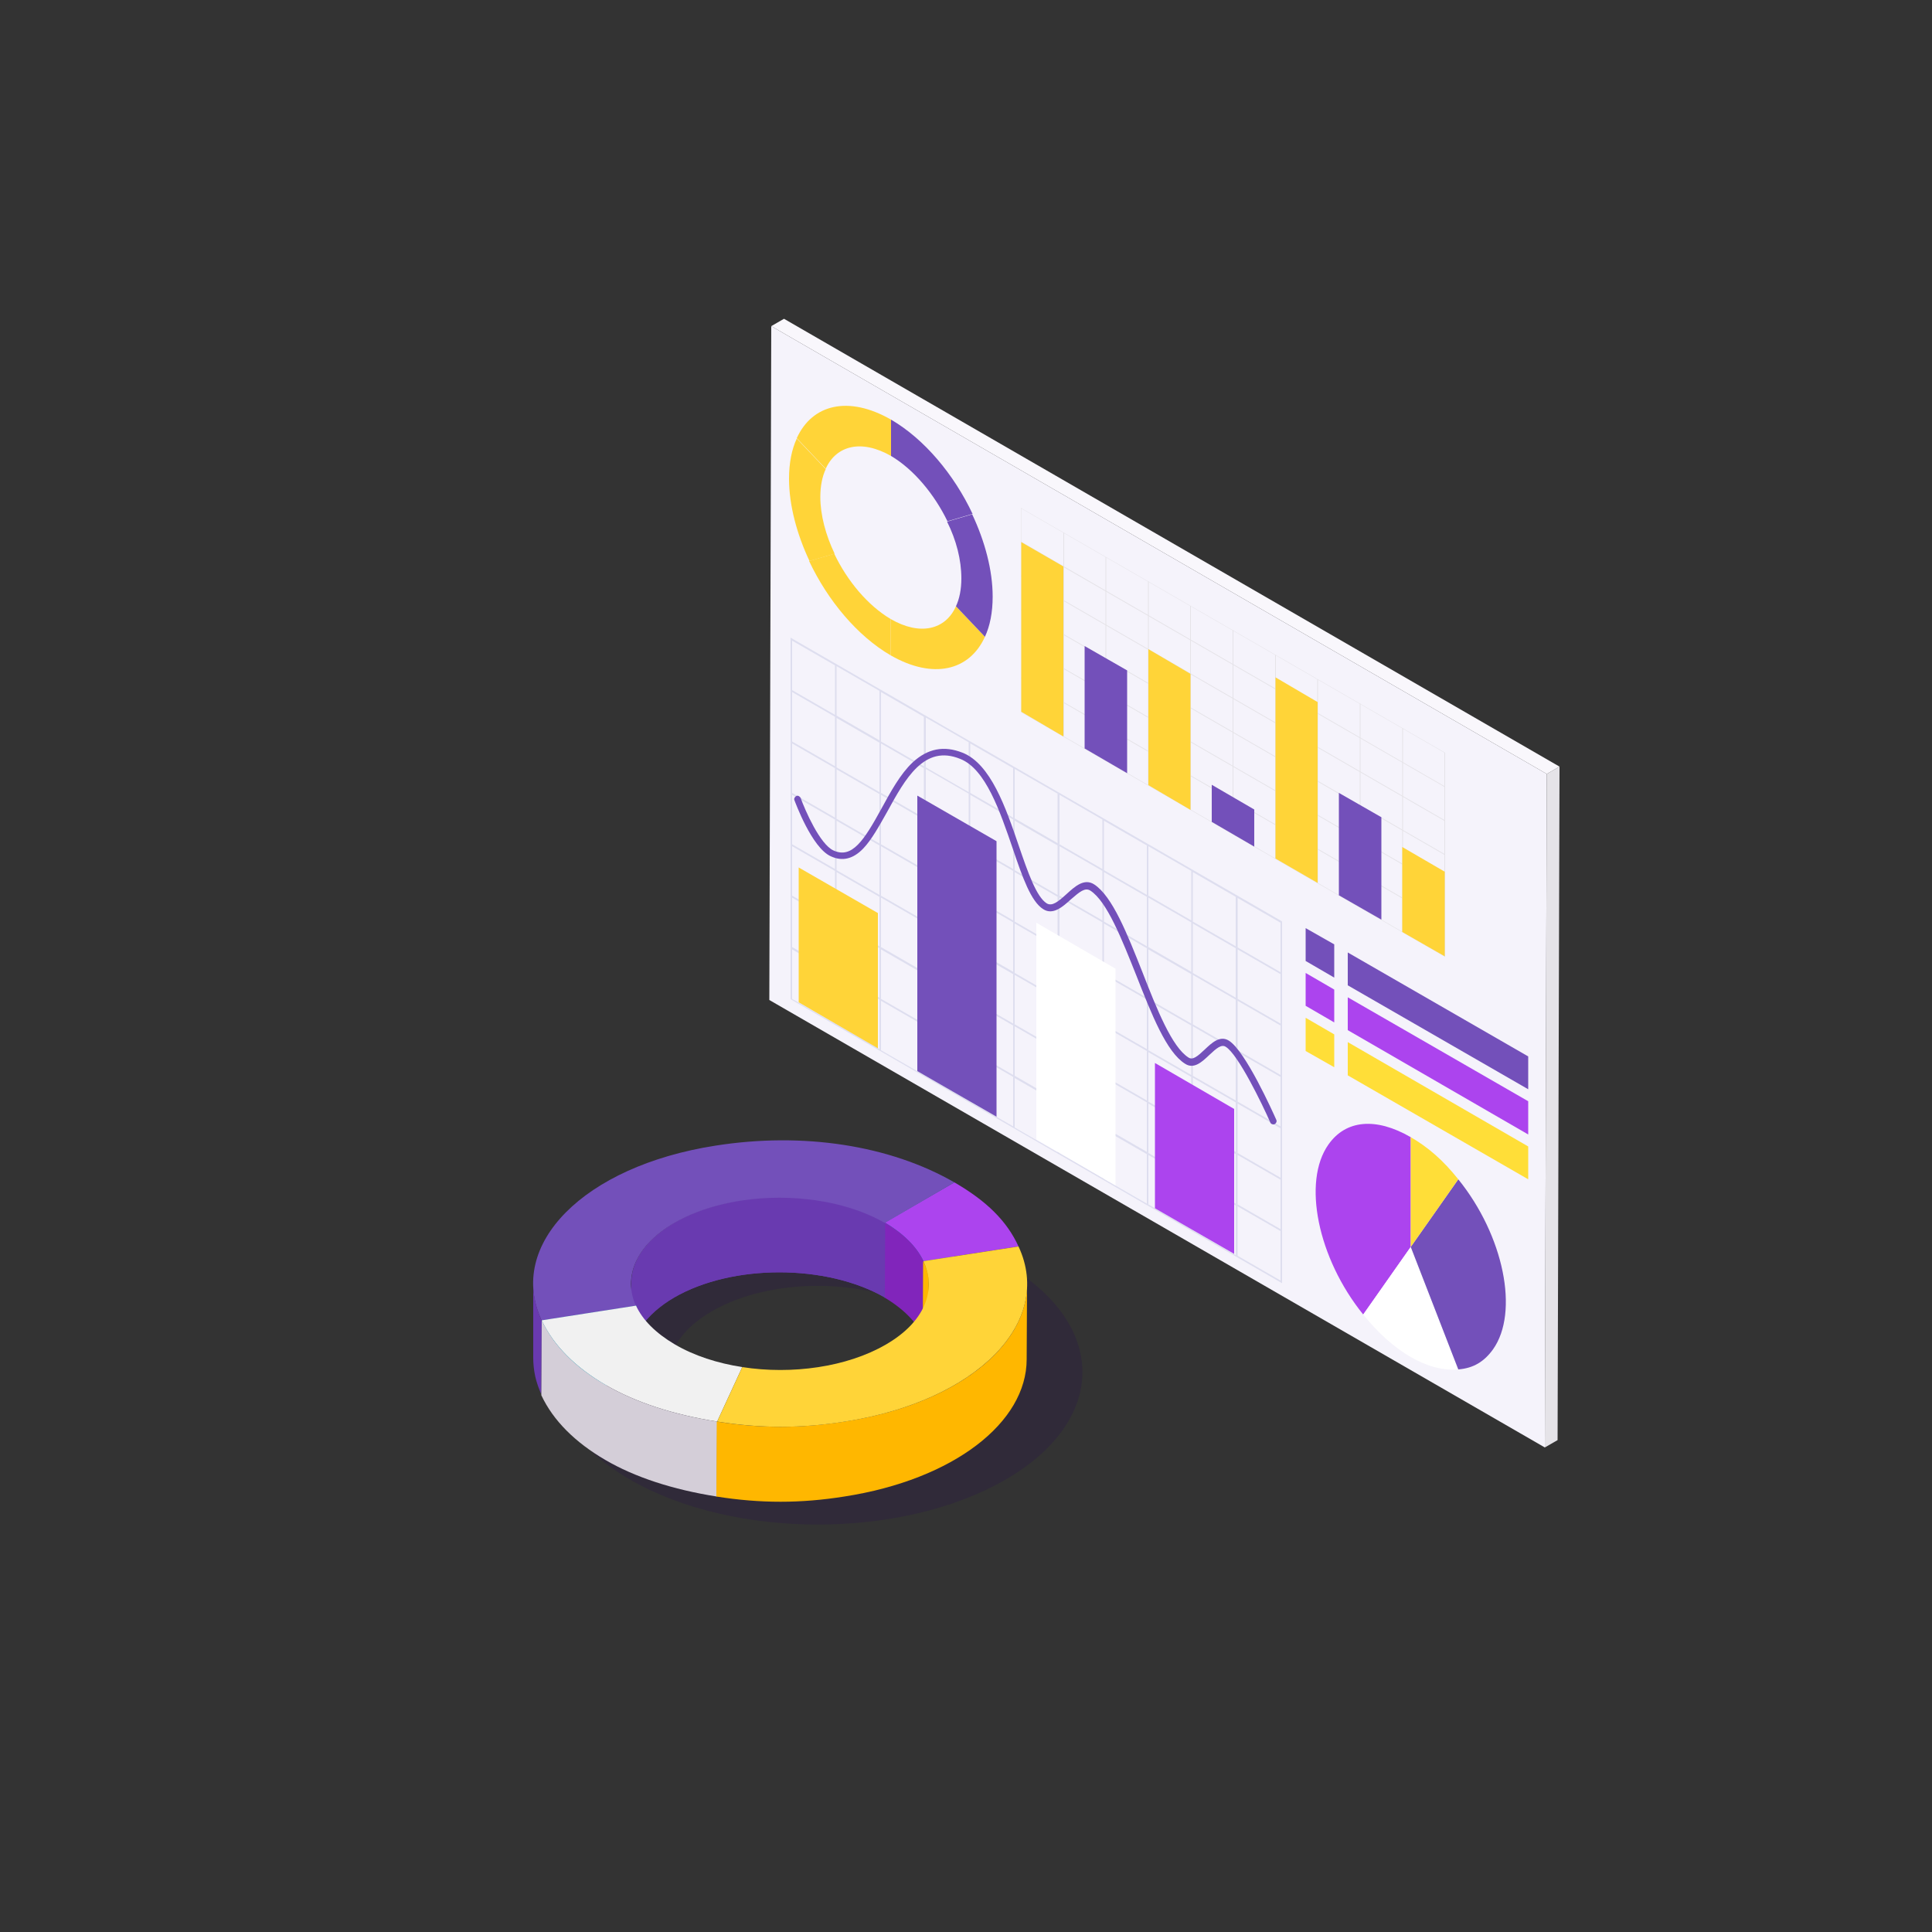 <?xml version="1.0" encoding="UTF-8"?>
<svg enable-background="new 0 0 500 500" version="1.1" viewBox="0 0 500 500" xml:space="preserve" xmlns="http://www.w3.org/2000/svg" xmlns:xlink="http://www.w3.org/1999/xlink">
<rect x="0" y="0" width="500" height="500" fill="#333333" stroke="none"/>
<style type="text/css">
	.st0{fill:#222338;}
	.st1{opacity:0.3;fill:#1D0E35;}
	.st2{enable-background:new    ;}
	.st3{fill:#E5E3E8;}
	.st4{fill:#D4CED8;}
	.st5{fill:#E0DDE1;}
	.st6{fill:#F1F1F1;}
	.st7{fill:url(#f);}
	.st8{fill:#1F0159;}
	.st9{fill:#3D2F43;}
	.st10{fill:#10191B;}
	.st11{fill:#242A31;}
	.st12{opacity:0.3;}
	.st13{fill:#50298A;}
	.st14{fill:#693AB0;}
	.st15{fill:#7350BA;}
	.st16{fill:#8125BB;}
	.st17{fill:#AC44EE;}
	.st18{fill:#C574F7;}
	.st19{fill:#FFB700;}
	.st20{fill:#FFC400;}
	.st21{fill:#FFDE38;}
	.st22{fill:#F9F7FC;}
	.st23{fill:#F5F3FB;}
	.st24{opacity:0.2;}
	.st25{fill:#828CC0;}
	.st26{fill:#FFFFFF;}
	.st27{fill:#FFD438;}
	.st28{opacity:0.3;fill:#2A1649;}
	.st29{fill:#0D889F;}
	.st30{fill:#A89317;}
	.st31{clip-path:url(#e);}
	.st32{clip-path:url(#d);enable-background:new    ;}
	.st33{clip-path:url(#b);enable-background:new    ;}
	.st34{clip-path:url(#a);enable-background:new    ;}
	.st35{fill:#0E8FA7;}
	.st36{clip-path:url(#g);}
	.st37{clip-path:url(#SVGID_13_);enable-background:new    ;}
	.st38{opacity:0.3;fill:#190D2B;}
	.st39{clip-path:url(#SVGID_15_);enable-background:new    ;}
	.st40{clip-path:url(#SVGID_17_);}
	.st41{fill:#251B29;}
	.st42{clip-path:url(#SVGID_19_);enable-background:new    ;}
	.st43{clip-path:url(#SVGID_21_);}
	.st44{fill:url(#SVGID_22_);}
	.st45{opacity:0.3;fill:#AC44EE;}
	.st46{opacity:0.5;fill:#B7B5BA;}
	.st47{opacity:0.9;fill:#AC44EE;}
	.st48{opacity:0.9;fill:#8B35D2;}
	.st49{opacity:0.9;}
	.st50{fill:#4C1F8C;}
	.st51{fill:#8B35D2;}
	.st52{opacity:0.9;fill:#4C1F8C;}
	.st53{fill:#F3A984;}
	.st54{fill:#6E4CB3;}
	.st55{fill:#8763CD;}
	.st56{fill:#F5A783;}
	.st57{fill:#EE9C76;}
	.st58{fill:#FFBFA2;}
	.st59{fill:#F8B495;}
	.st60{fill:#C99C83;}
	.st61{fill:#B98C74;}
	.st62{opacity:0.3;fill:#211338;}
	.st63{fill:#FF9900;}
	.st64{clip-path:url(#SVGID_24_);enable-background:new    ;}
	.st65{clip-path:url(#SVGID_26_);enable-background:new    ;}
	.st66{clip-path:url(#SVGID_28_);enable-background:new    ;}
	.st67{clip-path:url(#SVGID_30_);enable-background:new    ;}
	.st68{opacity:0.3;fill:#1E1133;}
	.st69{clip-path:url(#SVGID_32_);enable-background:new    ;}
	.st70{clip-path:url(#SVGID_34_);enable-background:new    ;}
	.st71{clip-path:url(#SVGID_36_);enable-background:new    ;}
	.st72{clip-path:url(#SVGID_38_);enable-background:new    ;}
	.st73{clip-path:url(#SVGID_40_);enable-background:new    ;}
	.st74{clip-path:url(#SVGID_42_);enable-background:new    ;}
	.st75{clip-path:url(#SVGID_44_);enable-background:new    ;}
	.st76{clip-path:url(#SVGID_46_);enable-background:new    ;}
	.st77{clip-path:url(#SVGID_48_);enable-background:new    ;}
	.st78{clip-path:url(#SVGID_50_);enable-background:new    ;}
	.st79{clip-path:url(#SVGID_52_);enable-background:new    ;}
	.st80{clip-path:url(#SVGID_54_);enable-background:new    ;}
	.st81{clip-path:url(#SVGID_56_);enable-background:new    ;}
	.st82{clip-path:url(#SVGID_58_);enable-background:new    ;}
	.st83{clip-path:url(#SVGID_60_);enable-background:new    ;}
	.st84{clip-path:url(#SVGID_62_);enable-background:new    ;}
	.st85{clip-path:url(#SVGID_64_);enable-background:new    ;}
	.st86{clip-path:url(#SVGID_66_);enable-background:new    ;}
	.st87{clip-path:url(#SVGID_68_);enable-background:new    ;}
	.st88{clip-path:url(#SVGID_70_);enable-background:new    ;}
	.st89{clip-path:url(#SVGID_72_);enable-background:new    ;}
	.st90{clip-path:url(#SVGID_74_);enable-background:new    ;}
	.st91{clip-path:url(#SVGID_76_);enable-background:new    ;}
	.st92{clip-path:url(#SVGID_78_);enable-background:new    ;}
	.st93{opacity:0.3;fill:#0E0819;}
	.st94{clip-path:url(#SVGID_80_);enable-background:new    ;}
	.st95{clip-path:url(#SVGID_82_);enable-background:new    ;}
	.st96{clip-path:url(#SVGID_84_);enable-background:new    ;}
	.st97{clip-path:url(#SVGID_86_);enable-background:new    ;}
	.st98{clip-path:url(#SVGID_88_);enable-background:new    ;}
	.st99{clip-path:url(#SVGID_90_);enable-background:new    ;}
	.st100{clip-path:url(#SVGID_92_);enable-background:new    ;}
	.st101{clip-path:url(#SVGID_94_);enable-background:new    ;}
	.st102{clip-path:url(#SVGID_96_);enable-background:new    ;}
	.st103{clip-path:url(#SVGID_98_);enable-background:new    ;}
	.st104{clip-path:url(#SVGID_100_);enable-background:new    ;}
	.st105{clip-path:url(#SVGID_102_);enable-background:new    ;}
	.st106{clip-path:url(#SVGID_104_);enable-background:new    ;}
	.st107{clip-path:url(#SVGID_106_);enable-background:new    ;}
	.st108{clip-path:url(#SVGID_108_);enable-background:new    ;}
	.st109{clip-path:url(#SVGID_110_);enable-background:new    ;}
	.st110{clip-path:url(#SVGID_112_);enable-background:new    ;}
	.st111{clip-path:url(#SVGID_114_);enable-background:new    ;}
	.st112{clip-path:url(#SVGID_116_);enable-background:new    ;}
	.st113{clip-path:url(#SVGID_118_);enable-background:new    ;}
	.st114{clip-path:url(#SVGID_120_);enable-background:new    ;}
	.st115{clip-path:url(#SVGID_122_);enable-background:new    ;}
	.st116{clip-path:url(#SVGID_124_);enable-background:new    ;}
	.st117{clip-path:url(#SVGID_126_);enable-background:new    ;}
	.st118{clip-path:url(#SVGID_128_);enable-background:new    ;}
	.st119{clip-path:url(#SVGID_130_);enable-background:new    ;}
	.st120{clip-path:url(#SVGID_132_);enable-background:new    ;}
	.st121{clip-path:url(#SVGID_134_);enable-background:new    ;}
	.st122{clip-path:url(#SVGID_136_);enable-background:new    ;}
	.st123{clip-path:url(#SVGID_138_);enable-background:new    ;}
	.st124{clip-path:url(#SVGID_140_);enable-background:new    ;}
	.st125{clip-path:url(#SVGID_142_);enable-background:new    ;}
	.st126{clip-path:url(#SVGID_144_);enable-background:new    ;}
	.st127{clip-path:url(#SVGID_146_);enable-background:new    ;}
	.st128{clip-path:url(#SVGID_148_);enable-background:new    ;}
	.st129{clip-path:url(#SVGID_150_);enable-background:new    ;}
	.st130{clip-path:url(#SVGID_152_);enable-background:new    ;}
	.st131{clip-path:url(#SVGID_154_);enable-background:new    ;}
	.st132{clip-path:url(#SVGID_156_);enable-background:new    ;}
	.st133{clip-path:url(#SVGID_158_);enable-background:new    ;}
	.st134{clip-path:url(#SVGID_160_);enable-background:new    ;}
	.st135{clip-path:url(#SVGID_162_);enable-background:new    ;}
	.st136{clip-path:url(#SVGID_164_);enable-background:new    ;}
	.st137{clip-path:url(#SVGID_166_);enable-background:new    ;}
	.st138{clip-path:url(#SVGID_168_);enable-background:new    ;}
	.st139{clip-path:url(#SVGID_170_);enable-background:new    ;}
	.st140{clip-path:url(#SVGID_172_);enable-background:new    ;}
	.st141{clip-path:url(#SVGID_174_);enable-background:new    ;}
	.st142{clip-path:url(#SVGID_176_);enable-background:new    ;}
	.st143{clip-path:url(#SVGID_178_);enable-background:new    ;}
	.st144{clip-path:url(#SVGID_180_);enable-background:new    ;}
	.st145{clip-path:url(#SVGID_182_);enable-background:new    ;}
	.st146{clip-path:url(#SVGID_184_);enable-background:new    ;}
	.st147{clip-path:url(#SVGID_186_);enable-background:new    ;}
	.st148{clip-path:url(#SVGID_188_);enable-background:new    ;}
	.st149{clip-path:url(#SVGID_190_);enable-background:new    ;}
	.st150{clip-path:url(#SVGID_192_);enable-background:new    ;}
	.st151{clip-path:url(#SVGID_194_);enable-background:new    ;}
	.st152{clip-path:url(#SVGID_196_);enable-background:new    ;}
	.st153{clip-path:url(#SVGID_198_);enable-background:new    ;}
	.st154{clip-path:url(#SVGID_200_);enable-background:new    ;}
	.st155{clip-path:url(#SVGID_202_);enable-background:new    ;}
	.st156{clip-path:url(#SVGID_204_);enable-background:new    ;}
	.st157{clip-path:url(#SVGID_206_);enable-background:new    ;}
	.st158{clip-path:url(#SVGID_208_);enable-background:new    ;}
	.st159{clip-path:url(#SVGID_210_);enable-background:new    ;}
	.st160{clip-path:url(#SVGID_212_);enable-background:new    ;}
	.st161{clip-path:url(#SVGID_214_);enable-background:new    ;}
	.st162{clip-path:url(#SVGID_216_);enable-background:new    ;}
	.st163{clip-path:url(#SVGID_218_);enable-background:new    ;}
	.st164{clip-path:url(#SVGID_220_);enable-background:new    ;}
	.st165{clip-path:url(#SVGID_222_);enable-background:new    ;}
	.st166{opacity:0.3;fill:#10091E;}
	.st167{clip-path:url(#SVGID_224_);enable-background:new    ;}
	.st168{clip-path:url(#SVGID_226_);enable-background:new    ;}
	.st169{clip-path:url(#SVGID_228_);enable-background:new    ;}
	.st170{clip-path:url(#SVGID_230_);enable-background:new    ;}
	.st171{clip-path:url(#SVGID_232_);enable-background:new    ;}
	.st172{clip-path:url(#SVGID_234_);enable-background:new    ;}
	.st173{clip-path:url(#SVGID_236_);enable-background:new    ;}
	.st174{clip-path:url(#SVGID_238_);enable-background:new    ;}
	.st175{clip-path:url(#SVGID_240_);enable-background:new    ;}
	.st176{clip-path:url(#SVGID_242_);enable-background:new    ;}
	.st177{clip-path:url(#SVGID_244_);enable-background:new    ;}
	.st178{clip-path:url(#SVGID_246_);enable-background:new    ;}
	.st179{clip-path:url(#SVGID_248_);enable-background:new    ;}
	.st180{clip-path:url(#SVGID_250_);enable-background:new    ;}
	.st181{clip-path:url(#SVGID_252_);enable-background:new    ;}
	.st182{clip-path:url(#SVGID_254_);enable-background:new    ;}
	.st183{clip-path:url(#SVGID_256_);enable-background:new    ;}
	.st184{clip-path:url(#SVGID_258_);enable-background:new    ;}
	.st185{clip-path:url(#SVGID_260_);enable-background:new    ;}
	.st186{clip-path:url(#SVGID_262_);enable-background:new    ;}
	.st187{clip-path:url(#SVGID_264_);enable-background:new    ;}
	.st188{clip-path:url(#SVGID_266_);enable-background:new    ;}
	.st189{clip-path:url(#SVGID_268_);enable-background:new    ;}
	.st190{clip-path:url(#SVGID_270_);enable-background:new    ;}
	.st191{clip-path:url(#SVGID_272_);enable-background:new    ;}
	.st192{clip-path:url(#SVGID_274_);enable-background:new    ;}
	.st193{clip-path:url(#SVGID_276_);enable-background:new    ;}
	.st194{clip-path:url(#SVGID_278_);enable-background:new    ;}
	.st195{opacity:0.3;fill:#11091C;}
	.st196{clip-path:url(#SVGID_280_);enable-background:new    ;}
	.st197{clip-path:url(#SVGID_282_);enable-background:new    ;}
	.st198{clip-path:url(#SVGID_284_);enable-background:new    ;}
	.st199{clip-path:url(#SVGID_286_);enable-background:new    ;}
	.st200{clip-path:url(#SVGID_288_);enable-background:new    ;}
	.st201{clip-path:url(#SVGID_290_);enable-background:new    ;}
	.st202{clip-path:url(#SVGID_292_);enable-background:new    ;}
	.st203{clip-path:url(#SVGID_294_);enable-background:new    ;}
	.st204{clip-path:url(#SVGID_296_);enable-background:new    ;}
	.st205{clip-path:url(#SVGID_298_);enable-background:new    ;}
	.st206{clip-path:url(#SVGID_300_);enable-background:new    ;}
	.st207{clip-path:url(#SVGID_302_);enable-background:new    ;}
	.st208{fill:url(#SVGID_303_);}
	.st209{fill:#11091C;}
	.st210{fill:#592B9E;}
	.st211{clip-path:url(#SVGID_305_);enable-background:new    ;}
	.st212{clip-path:url(#SVGID_307_);}
	.st213{clip-path:url(#SVGID_309_);enable-background:new    ;}
	.st214{clip-path:url(#SVGID_311_);}
	.st215{fill:url(#SVGID_312_);}
	.st216{fill:#140B23;}
	.st217{opacity:0.3;fill:#110A1C;}
	.st218{fill:url(#SVGID_313_);}
	.st219{fill:#FFA200;}
	.st220{clip-path:url(#SVGID_315_);enable-background:new    ;}
	.st221{clip-path:url(#SVGID_317_);enable-background:new    ;}
	.st222{clip-path:url(#SVGID_319_);enable-background:new    ;}
	.st223{clip-path:url(#SVGID_321_);enable-background:new    ;}
	.st224{clip-path:url(#SVGID_323_);enable-background:new    ;}
	.st225{clip-path:url(#SVGID_325_);enable-background:new    ;}
	.st226{clip-path:url(#SVGID_327_);enable-background:new    ;}
	.st227{clip-path:url(#SVGID_329_);enable-background:new    ;}
	.st228{clip-path:url(#SVGID_331_);enable-background:new    ;}
	.st229{clip-path:url(#SVGID_333_);enable-background:new    ;}
	.st230{clip-path:url(#SVGID_335_);enable-background:new    ;}
	.st231{clip-path:url(#SVGID_337_);enable-background:new    ;}
	.st232{clip-path:url(#SVGID_339_);enable-background:new    ;}
	.st233{clip-path:url(#SVGID_341_);enable-background:new    ;}
	.st234{clip-path:url(#SVGID_343_);enable-background:new    ;}
	.st235{clip-path:url(#SVGID_345_);enable-background:new    ;}
	.st236{clip-path:url(#SVGID_347_);enable-background:new    ;}
	.st237{clip-path:url(#SVGID_349_);enable-background:new    ;}
	.st238{clip-path:url(#SVGID_351_);enable-background:new    ;}
	.st239{clip-path:url(#SVGID_353_);enable-background:new    ;}
	.st240{clip-path:url(#SVGID_355_);enable-background:new    ;}
	.st241{clip-path:url(#SVGID_357_);enable-background:new    ;}
	.st242{clip-path:url(#SVGID_359_);enable-background:new    ;}
	.st243{clip-path:url(#SVGID_361_);enable-background:new    ;}
	.st244{clip-path:url(#SVGID_363_);enable-background:new    ;}
	.st245{clip-path:url(#SVGID_365_);enable-background:new    ;}
	.st246{clip-path:url(#SVGID_367_);enable-background:new    ;}
	.st247{clip-path:url(#SVGID_369_);enable-background:new    ;}
	.st248{clip-path:url(#SVGID_371_);enable-background:new    ;}
	.st249{clip-path:url(#SVGID_373_);enable-background:new    ;}
	.st250{clip-path:url(#SVGID_375_);enable-background:new    ;}
	.st251{clip-path:url(#SVGID_377_);enable-background:new    ;}
	.st252{clip-path:url(#SVGID_379_);enable-background:new    ;}
	.st253{clip-path:url(#SVGID_381_);enable-background:new    ;}
	.st254{clip-path:url(#SVGID_383_);enable-background:new    ;}
	.st255{clip-path:url(#SVGID_385_);enable-background:new    ;}
	.st256{clip-path:url(#SVGID_387_);enable-background:new    ;}
	.st257{clip-path:url(#SVGID_389_);enable-background:new    ;}
	.st258{clip-path:url(#SVGID_391_);enable-background:new    ;}
	.st259{clip-path:url(#SVGID_393_);enable-background:new    ;}
	.st260{opacity:0.3;fill:#120A1E;}
	.st261{clip-path:url(#SVGID_395_);enable-background:new    ;}
	.st262{clip-path:url(#SVGID_397_);enable-background:new    ;}
	.st263{clip-path:url(#SVGID_399_);enable-background:new    ;}
	.st264{clip-path:url(#SVGID_401_);enable-background:new    ;}
	.st265{clip-path:url(#SVGID_403_);enable-background:new    ;}
	.st266{clip-path:url(#SVGID_405_);enable-background:new    ;}
	.st267{clip-path:url(#SVGID_407_);enable-background:new    ;}
	.st268{clip-path:url(#SVGID_409_);enable-background:new    ;}
	.st269{clip-path:url(#SVGID_411_);enable-background:new    ;}
	.st270{clip-path:url(#SVGID_413_);enable-background:new    ;}
	.st271{clip-path:url(#SVGID_415_);enable-background:new    ;}
	.st272{clip-path:url(#SVGID_417_);enable-background:new    ;}
	.st273{clip-path:url(#SVGID_419_);enable-background:new    ;}
	.st274{clip-path:url(#SVGID_421_);enable-background:new    ;}
	.st275{clip-path:url(#SVGID_423_);enable-background:new    ;}
	.st276{clip-path:url(#SVGID_425_);enable-background:new    ;}
	.st277{clip-path:url(#SVGID_427_);enable-background:new    ;}
	.st278{clip-path:url(#SVGID_429_);enable-background:new    ;}
	.st279{clip-path:url(#SVGID_431_);enable-background:new    ;}
	.st280{clip-path:url(#SVGID_433_);enable-background:new    ;}
	.st281{clip-path:url(#SVGID_435_);enable-background:new    ;}
	.st282{clip-path:url(#SVGID_437_);enable-background:new    ;}
	.st283{clip-path:url(#SVGID_439_);enable-background:new    ;}
	.st284{clip-path:url(#SVGID_441_);enable-background:new    ;}
	.st285{fill:#120A1E;}
	.st286{opacity:0.3;fill:#140B21;}
	.st287{clip-path:url(#SVGID_443_);enable-background:new    ;}
	.st288{clip-path:url(#SVGID_445_);enable-background:new    ;}
	.st289{fill:#C9C9EC;}
	.st290{fill:#B7B7D7;}
	.st291{fill:#E1E1F5;}
	.st292{fill:#DF9B09;}
	.st293{opacity:0.3;fill:#0F0819;}
	.st294{clip-path:url(#SVGID_447_);}
	.st295{clip-path:url(#SVGID_449_);enable-background:new    ;}
	.st296{clip-path:url(#SVGID_451_);enable-background:new    ;}
	.st297{clip-path:url(#SVGID_453_);enable-background:new    ;}
	.st298{clip-path:url(#SVGID_455_);enable-background:new    ;}
	.st299{clip-path:url(#SVGID_457_);enable-background:new    ;}
	.st300{clip-path:url(#SVGID_459_);enable-background:new    ;}
	.st301{clip-path:url(#SVGID_461_);enable-background:new    ;}
	.st302{clip-path:url(#SVGID_463_);enable-background:new    ;}
	.st303{clip-path:url(#SVGID_465_);enable-background:new    ;}
	.st304{clip-path:url(#SVGID_467_);enable-background:new    ;}
	.st305{clip-path:url(#SVGID_469_);enable-background:new    ;}
	.st306{clip-path:url(#SVGID_471_);enable-background:new    ;}
	.st307{clip-path:url(#SVGID_473_);enable-background:new    ;}
	.st308{clip-path:url(#SVGID_475_);enable-background:new    ;}
	.st309{clip-path:url(#SVGID_477_);enable-background:new    ;}
	.st310{clip-path:url(#SVGID_479_);enable-background:new    ;}
	.st311{clip-path:url(#SVGID_481_);enable-background:new    ;}
	.st312{clip-path:url(#SVGID_483_);enable-background:new    ;}
	.st313{fill:#FFE561;}
	.st314{fill:url(#SVGID_484_);}
</style>


	
		
			<g class="st2">
				
					<polygon class="st3" points="400.3 200.3 403.6 198.4 403.1 372.7 399.8 374.6"/>
				
				
					<polygon class="st22" points="199.6 84.4 202.9 82.5 403.6 198.4 400.3 200.3"/>
				
				
					<polygon class="st23" points="400.3 200.3 399.8 374.6 199.1 258.8 199.6 84.4"/>
				
			</g>
		
		
			<polygon class="st15" points="345.3 253 337.9 248.7 337.9 240.2 345.3 244.4"/>
			<polygon class="st17" points="345.3 264.6 337.9 260.3 337.9 251.8 345.3 256.1"/>
			<polygon class="st21" points="345.3 276.2 337.9 272 337.9 263.4 345.3 267.7"/>
			<polygon class="st15" points="395.5 281.9 348.8 255 348.8 246.5 395.5 273.4"/>
			<polygon class="st17" points="395.5 293.6 348.8 266.6 348.8 258.1 395.5 285"/>
			<polygon class="st21" points="395.5 305.2 348.8 278.3 348.8 269.7 395.5 296.7"/>
		
		
			
				<g class="st24">
					<path class="st25" d="m204.6 165v93.6l127.2 73.5v-93.6l-0.1-0.1-126.8-73.2-0.3-0.2zm0.4 67.3 11.1 6.4v12.8l-11.1-6.4v-12.8zm126.4 19.3-11.1-6.4v-12.8l11.1 6.4v12.8zm-126.4-85.8 11.1 6.4v12.8l-11.1-6.4v-12.8zm68.7 66.3v12.8l-11.1-6.4v-12.8l11.1 6.4zm-11.1 19.7v-12.8l11.1 6.4v12.8l-11.1-6.4zm22.7 0.3v12.8l-11.1-6.4v-12.8l11.1 6.4zm-34.2-7v-12.8l11.1 6.4v12.8l-11.1-6.4zm0-13.3v-12.8l11.1 6.4v12.8l-11.1-6.4zm34.2 6.9v12.8l-11.1-6.4v-12.8l11.1 6.4zm11.5 20v12.8l-11.1-6.4v-12.8l11.1 6.4zm0 13.3v12.8l-11.1-6.4v-12.8l11.1 6.4zm-11.5 6.2-11.1-6.4v-12.8l11.1 6.4v12.8zm-11.6-6.7-11.1-6.4v-12.8l11.1 6.4v12.8zm-11.5-6.6-11.1-6.4v-12.8l11.1 6.4v12.8zm-22.6-26.4v-12.8l11.1 6.4v12.8l-11.1-6.4zm0-13.3v-12.8l11.1 6.4v12.8l-11.1-6.4zm57.2 20.2v12.8l-11.1-6.4v-12.8l11.1 6.4zm11.5 20v12.8l-11.1-6.4v-12.8l11.1 6.4zm0 13.3v12.8l-11.1-6.4v-12.8l11.1 6.4zm-68.7-26.9v-12.8l11.1 6.4v12.8l-11.1-6.4zm-11.6-20v-12.8l11.1 6.4v12.8l-11.1-6.4zm0-13.3v-12.8l11.1 6.4v12.8l-11.1-6.4zm11.6-6.6v-12.9l11.1 6.4v12.8l-11.1-6.3zm11.5-6.2 11.1 6.4v12.8l-11.1-6.4v-12.8zm11.5 6.7 11.1 6.4v12.8l-11.1-6.4v-12.8zm11.6 6.6 11.1 6.4v12.8l-11.1-6.4v-12.8zm11.5 6.7 11.1 6.4v12.8l-11.1-6.4v-12.8zm11.5 6.6 11.1 6.4v12.8l-11.1-6.4v-12.8zm11.1 19.8v12.8l-11.1-6.4v-12.8l11.1 6.4zm11.5 19.9v12.8l-11.1-6.4v-12.8l11.1 6.4zm0 13.3v12.8l-11.1-6.4v-12.8l11.1 6.4zm-91.8-40.2v-12.8l11.1 6.4v12.8l-11.1-6.4zm-11.5-19.9v-12.8l11.1 6.4v12.8l-11.1-6.4zm0-13.3v-12.8l11.1 6.4v12.8l-11.1-6.4zm11.5-6.7v-12.8l11.1 6.4v12.8l-11.1-6.4zm0-13.3v-12.8l11.1 6.4v12.8l-11.1-6.4zm11.6-6.2 11.1 6.4v12.9l-11.1-6.4v-12.9zm11.5 6.7 11.1 6.4v12.8l-11.1-6.4v-12.8zm11.5 6.6 11.1 6.4v12.8l-11.1-6.4v-12.8zm11.6 6.7 11.1 6.4v12.8l-11.1-6.4v-12.8zm11.5 6.7 11.1 6.4v12.8l-11.1-6.4v-12.8zm11.5 6.6 11.1 6.4v12.8l-11.1-6.4v-12.8zm11.5 6.7 11.1 6.4v12.8l-11.1-6.4v-12.8zm11.1 19.7v12.8l-11.1-6.4v-12.8l11.1 6.4zm0 13.3v12.8l-11.1-6.4v-12.8l11.1 6.4zm11.6 20v12.8l-11.1-6.4v-12.8l11.1 6.4zm0 26.1-11.1-6.4v-12.8l11.1 6.4v12.8zm-23.1-12.8v12.8l-11.1-6.4v-12.8l11.1 6.4zm-11.5 6.1-11.1-6.4v-12.8l11.1 6.4v12.8zm-11.5-6.6-11.1-6.4v-12.8l11.1 6.4v12.8zm-11.6-6.7-11.1-6.4v-12.8l11.1 6.4v12.8zm-11.5-6.6-11.1-6.4v-12.8l11.1 6.4v12.8zm-11.5-6.7-11.1-6.4v-12.8l11.1 6.4v12.8zm-11.6-6.6-11.1-6.4v-12.8l11.1 6.4v12.8zm-22.6-26.4v-12.8l11.1 6.4v12.8l-11.1-6.4zm-11.5-20v-12.8l11.1 6.4v12.8l-11.1-6.4zm0-13.3v-12.8l11.1 6.4v12.8l-11.1-6.4zm11.5-6.6v-12.8l11.1 6.4v12.8l-11.1-6.4zm0-13.4v-12.8l11.1 6.4v12.8l-11.1-6.4zm114.9 79.7-11.1-6.4v-12.8l11.1 6.4v12.8zm0 13.3-11.1-6.4v-12.8l11.1 6.4v12.8zm0 39.9-11.1-6.4v-12.8l11.1 6.4v12.8zm-11.6-6.6-11.1-6.4v-12.8l11.1 6.4v12.8zm0 0.5v12.8l-11.1-6.4v-12.8l11.1 6.4zm-11.5 6.1-11.1-6.4v-12.8l11.1 6.4v12.8zm-11.5-6.6-11.1-6.4v-12.8l11.1 6.4v12.8zm-11.5-6.7-11.1-6.4v-12.8l11.1 6.4v12.8zm-11.6-6.6-11.1-6.4v-12.8l11.1 6.4v12.8zm-11.5-6.7-11.1-6.4v-12.8l11.1 6.4v12.8zm-11.5-6.7-11.1-6.4v-12.8l11.1 6.4v12.8zm-11.6-6.6-11.1-6.4v-12.8l11.1 6.4v12.8zm-11.5-6.7-11.1-6.4v-12.8l11.1 6.4v12.8zm-11.1-19.7v-12.8l11.1 6.4v12.8l-11.1-6.4zm-11.5-32.8 11.1 6.4v12.8l-11.1-6.4v-12.8zm0-39.9 11.1 6.4v12.8l-11.1-6.4v-12.8zm126.4 152.3-11.1-6.4v-12.8l11.1 6.4v12.8zm-126.4-72.9v-12.8l11.1 6.4v12.8l-11.1-6.4z"/>
				</g>
				
					<path class="st15" d="m329.6 291c0.1 0 0.2 0 0.3-0.1 0.4-0.2 0.6-0.7 0.4-1.1-0.8-1.8-8-17.9-12.3-20.5-2.3-1.4-4.4 0.6-6.2 2.3-1.9 1.8-3.1 2.8-4.2 2.1-4.3-2.7-8.2-12.5-11.9-22-4-10.1-7.8-19.7-12.5-22.8-2.6-1.7-5 0.5-7.2 2.5s-3.7 3.2-5.1 2.4c-2.7-1.7-4.9-8.1-7.2-14.8-3.4-10-7.3-21.3-14.6-24.2-4.8-1.9-9-1.1-12.9 2.5-3.2 3-5.7 7.6-8.1 12-4.5 8.2-7.6 13-12.4 10.8-3.5-1.6-7.3-10.3-8.5-13.6-0.2-0.4-0.7-0.7-1.1-0.5s-0.7 0.7-0.5 1.1c0.2 0.5 4.5 12.3 9.4 14.5 3 1.4 5.8 0.7 8.4-2 2.2-2.3 4.1-5.8 6.2-9.5 4.7-8.6 9.6-17.5 18.9-13.7 6.6 2.6 10.3 13.6 13.6 23.2 2.5 7.4 4.7 13.7 7.9 15.7 2.5 1.6 5-0.6 7.1-2.5 2.3-2 3.7-3.2 5.1-2.3 4.3 2.8 8.1 12.5 11.9 22 4 10.2 7.8 19.8 12.6 22.8 2.3 1.5 4.4-0.5 6.3-2.3 1.8-1.7 3.1-2.8 4.2-2.1 3.2 1.9 9.5 14.9 11.6 19.7 0.1 0.2 0.4 0.4 0.8 0.4z"/>
				
				
					<polygon class="st17" points="298.9 312.7 319.4 324.5 319.4 287 298.9 275.1"/>
					<polygon class="st26" points="268.2 294.9 288.7 306.8 288.7 250.7 268.2 238.8"/>
					<polygon class="st27" points="206.7 259.4 227.2 271.3 227.2 236.3 206.7 224.5"/>
					<polygon class="st15" points="237.4 277.2 257.9 289 257.9 217.7 237.4 205.9"/>
				
			
		
		
			
				<path class="st27" d="m215.9 143.3-6.5 1.9c4.8 10.2 12.5 19.4 21.1 24.4v-9.4c-5.9-3.5-11.2-9.8-14.6-16.9z"/>
				<path class="st27" d="m247.4 156.9c-2.7 6.1-9.3 7.7-16.9 3.3v9.4c11 6.3 20.4 4 24.4-4.8l-7.5-7.9z"/>
				<path class="st27" d="m230.6 118v-9.4c-11-6.3-20.4-4-24.4 4.8l7.5 7.9c2.7-6 9.2-7.7 16.9-3.3z"/>
				<path class="st27" d="m212.3 128.6c0-2.8 0.5-5.3 1.4-7.2l-7.5-7.9c-1.3 2.8-2 6.3-2 10.4 0 6.8 2 14.3 5.3 21.3l6.5-1.9c-2.3-4.8-3.7-10-3.7-14.7z"/>
				<path class="st15" d="m245.2 134.9 6.5-1.9c-4.8-10.2-12.5-19.4-21.1-24.4v9.4c5.9 3.5 11.2 9.9 14.6 16.9z"/>
				<path class="st15" d="m248.8 149.7c0 2.8-0.5 5.3-1.4 7.2l7.5 7.9c1.3-2.8 2-6.3 2-10.4 0-6.8-2-14.3-5.3-21.3l-6.5 1.9c2.4 4.8 3.7 9.9 3.7 14.7z"/>
			
			
				
					
						<path class="st3" d="m374 247.7-0.1-0.1-109.7-63.3v-52.9l0.1 0.1 109.7 63.3v52.9zm-109.7-63.5 109.5 63.2v-52.6l-109.5-63.2v52.6z"/>
					
					
						<polygon class="st3" points="373.9 203.7 264.2 140.4 264.3 140.2 373.9 203.5"/>
					
					
						<rect class="st3" transform="matrix(.5 -.866 .866 .5 3.033 366.71)" x="319" y="117.4" width=".2" height="126.6"/>
					
					
						<rect class="st3" transform="matrix(.5 -.866 .866 .5 -4.58 371.1)" x="319" y="126.2" width=".2" height="126.6"/>
					
					
						<rect class="st3" transform="matrix(.5 -.866 .866 .5 -12.193 375.5)" x="319" y="135" width=".2" height="126.6"/>
					
					
						
							<rect class="st3" transform="matrix(.5 -.866 .866 .5 -19.806 379.89)" x="319" y="143.8" width=".2" height="126.6"/>
					
					
						<rect class="st3" x="362.9" y="188.5" width=".2" height="52.7"/>
					
					
						<rect class="st3" x="351.9" y="182.1" width=".2" height="52.7"/>
					
					
						<rect class="st3" x="340.9" y="175.8" width=".2" height="52.7"/>
					
					
						<rect class="st3" x="330" y="169.5" width=".2" height="52.7"/>
					
					
						<rect class="st3" x="319" y="163.1" width=".2" height="52.7"/>
					
					
						<rect class="st3" x="308" y="156.8" width=".2" height="52.7"/>
					
					
						<rect class="st3" x="297.1" y="150.5" width=".2" height="52.7"/>
					
					
						<rect class="st3" x="286.1" y="144.2" width=".2" height="52.7"/>
					
					
						<rect class="st3" x="275.2" y="137.8" width=".2" height="52.7"/>
					
				
				<polygon class="st27" points="275.2 190.6 264.3 184.2 264.3 140.3 275.2 146.6"/>
				<polygon class="st15" points="291.7 200.1 280.7 193.7 280.7 167.2 291.7 173.5"/>
				<polygon class="st15" points="357.5 238 346.5 231.7 346.5 205.2 357.5 211.5"/>
				<polygon class="st15" points="324.6 219.1 313.6 212.7 313.6 203.1 324.6 209.5"/>
				<polygon class="st27" points="373.9 247.5 362.9 241.2 362.9 219.2 373.9 225.6"/>
				<polygon class="st27" points="308.1 209.6 297.2 203.2 297.2 168 308.1 174.4"/>
				<polygon class="st27" points="341 228.5 330.1 222.2 330.1 175.3 341 181.7"/>
			
		
		
			
				
					
						<path class="st17" d="m365.1 322.7-12.3 17.5c-11.8-14.6-15.8-34.4-9-44 4.5-6.4 12.3-7.1 21.3-1.9v28.4z"/>
					
				
				
					
						<path class="st26" d="m365.1 322.7 12.3 31.7c-7.8 0.7-16.8-4.5-24.6-14.2l12.3-17.5z"/>
					
				
				
					
						<path class="st15" d="m365.1 322.7 12.3-17.5c11.8 14.6 15.8 34.4 9 44-2.3 3.2-5.1 4.9-9 5.2l-12.3-31.7z"/>
					
				
				
					
						<path class="st21" d="m365.1 322.7v-28.4c4.5 2.6 8.4 6 12.3 10.9l-12.3 17.5z"/>
					
				
			
		
	
	
		<path class="st28" d="m260.1 327.1c-26.8-15.4-70.1-15.4-96.9 0s-26.8 40.5 0 55.9 70.1 15.4 96.9 0c26.7-15.4 26.7-40.4 0-55.9zm-21.2 43.7c-15.1 8.7-39.5 8.7-54.6 0s-15.1-22.8 0-31.5 39.5-8.7 54.6 0 15.1 22.8 0 31.5z"/>
		<g class="st2">
			
				<polygon class="st29" points="247 306 246.9 325.4 228.9 335.9 229 316.4"/>
			
			
				<path class="st17" d="m247 306c8.3 4.8 13.6 10 16.6 16.6l-24.6 3.8c-1.7-3.6-5.1-7.1-10-10l18-10.4z"/>
			
			
				<polygon class="st30" points="263.6 322.6 263.5 342 238.9 345.8 239 326.4"/>
			
			<g class="st2">
				<defs>
					<path id="j" class="st2" d="m239 326.4-0.1 19.4c-1.7-3.6-5.1-7.1-10-10l0.1-19.4c4.9 2.9 8.3 6.3 10 10z"/>
				</defs>
				<clipPath id="f">
					<use xlink:href="#j"/>
				</clipPath>
				<g clip-path="url(#f)">
					<path class="st16" d="m239 326.4-0.1 19.4c-1.7-3.6-5.1-7.1-10-10l0.1-19.4c4.9 2.9 8.3 6.3 10 10z"/>
				</g>
			</g>
			<g class="st2">
				<defs>
					<path id="i" class="st2" d="m240.3 332.3-0.1 19.4c0-2-0.4-4-1.4-5.9l0.1-19.4c1 1.9 1.5 3.9 1.4 5.9z"/>
				</defs>
				<clipPath id="e">
					<use xlink:href="#i"/>
				</clipPath>
				<g clip-path="url(#e)" enable-background="new">
					<path class="st19" d="m240.3 332.3-0.1 19.4c0-2-0.4-4-1.4-5.9l0.1-19.4c1 1.9 1.5 3.9 1.4 5.9z"/>
				</g>
			</g>
			<g class="st2">
				<defs>
					<path id="c" class="st2" d="m163.3 351.5 0.1-19.4c0-5.7 3.7-11.3 11.2-15.7 15-8.7 39.4-8.7 54.5 0l-0.1 19.4c-15.1-8.7-39.5-8.7-54.5 0-7.5 4.4-11.2 10.1-11.2 15.7z"/>
				</defs>
				<use fill="#693AB0" xlink:href="#c"/>
				<clipPath id="d">
					<use xlink:href="#c"/>
				</clipPath>
				<g class="st32" clip-path="url(#d)">
					<path class="st14" d="m229 316.4-0.1 19.4c-15.1-8.7-39.5-8.7-54.5 0-7.4 4.3-11.2 10-11.2 15.7l0.1-19.4c0-5.7 3.7-11.3 11.2-15.7 15-8.7 39.4-8.7 54.5 0z"/>
				</g>
			</g>
			
				<path class="st15" d="m247 306-18 10.5c-15.1-8.7-39.5-8.7-54.5 0-10 5.8-13.3 14.1-9.9 21.5l-24.4 3.8c-9.2-19.7 10.9-40 44.9-45.3 22.8-3.6 45.2-0.1 61.9 9.5z"/>
			
			<g class="st2">
				<defs>
					<path id="h" class="st2" d="m138 351.4v-19.4c0 3.2 0.7 6.5 2.2 9.8l-0.1 19.4c-1.4-3.3-2.1-6.6-2.1-9.8z"/>
				</defs>
				<clipPath id="b">
					<use xlink:href="#h"/>
				</clipPath>
				<g class="st33" clip-path="url(#b)">
					<path class="st14" d="m140.3 341.7-0.1 19.4c-1.5-3.3-2.3-6.6-2.2-9.8v-19.3c0 3.2 0.7 6.5 2.3 9.7z"/>
				</g>
			</g>
			
				<polygon class="st35" points="164.7 337.9 164.6 357.4 140.2 361.2 140.3 341.7"/>
			
			
				<path class="st6" d="m192.1 353.8-6.5 14.1c-11.4-1.8-21.2-5-28.9-9.5s-13.4-10.1-16.5-16.7l24.4-3.8c1.7 3.7 5.1 7.1 10 10 5.1 3 11.1 4.9 17.5 5.9z"/>
			
			<g class="st2">
				<defs>
					<path id="l" class="st2" d="m185.6 367.9-0.1 19.4c-11.4-1.8-21.2-5-28.9-9.5s-13.4-10.1-16.5-16.7l0.1-19.4c3.1 6.6 8.7 12.2 16.5 16.7 7.7 4.5 17.5 7.7 28.9 9.5z"/>
				</defs>
				<clipPath id="a">
					<use xlink:href="#l"/>
				</clipPath>
				<g clip-path="url(#a)">
					<path class="st4" d="m185.6 367.9-0.1 19.4c-11.4-1.8-21.2-5-28.9-9.5s-13.4-10.1-16.5-16.7l0.1-19.4c3.1 6.6 8.7 12.2 16.5 16.7 7.7 4.5 17.5 7.7 28.9 9.5z"/>
				</g>
			</g>
			<g class="st2">
				<defs>
					<path id="k" class="st2" d="m265.8 332.4-0.1 19.4c0 16.3-18.8 31.1-47.2 35.5-11.3 1.8-21.7 1.8-33.1 0l0.1-19.4c11.4 1.8 21.7 1.8 33.1 0 28.5-4.4 47.2-19.3 47.2-35.5z"/>
				</defs>
				<clipPath id="g">
					<use xlink:href="#k"/>
				</clipPath>
				<g clip-path="url(#g)" enable-background="new">
					<path class="st19" d="m265.8 332.4-0.1 19.4c0 16.3-18.8 31.1-47.2 35.5-11.3 1.8-21.7 1.8-33.1 0l0.1-19.4c11.4 1.8 21.7 1.8 33.1 0 28.5-4.4 47.2-19.3 47.2-35.5z"/>
				</g>
			</g>
			
				<path class="st27" d="m263.6 322.6c9.2 19.7-10.9 40-44.9 45.3-11.3 1.8-21.7 1.8-33.1 0l6.5-14.1c12.8 2 27.1 0 37.1-5.8 10.1-5.8 13.3-14.1 9.8-21.6l24.6-3.8z"/>
			
		</g>
	

</svg>
